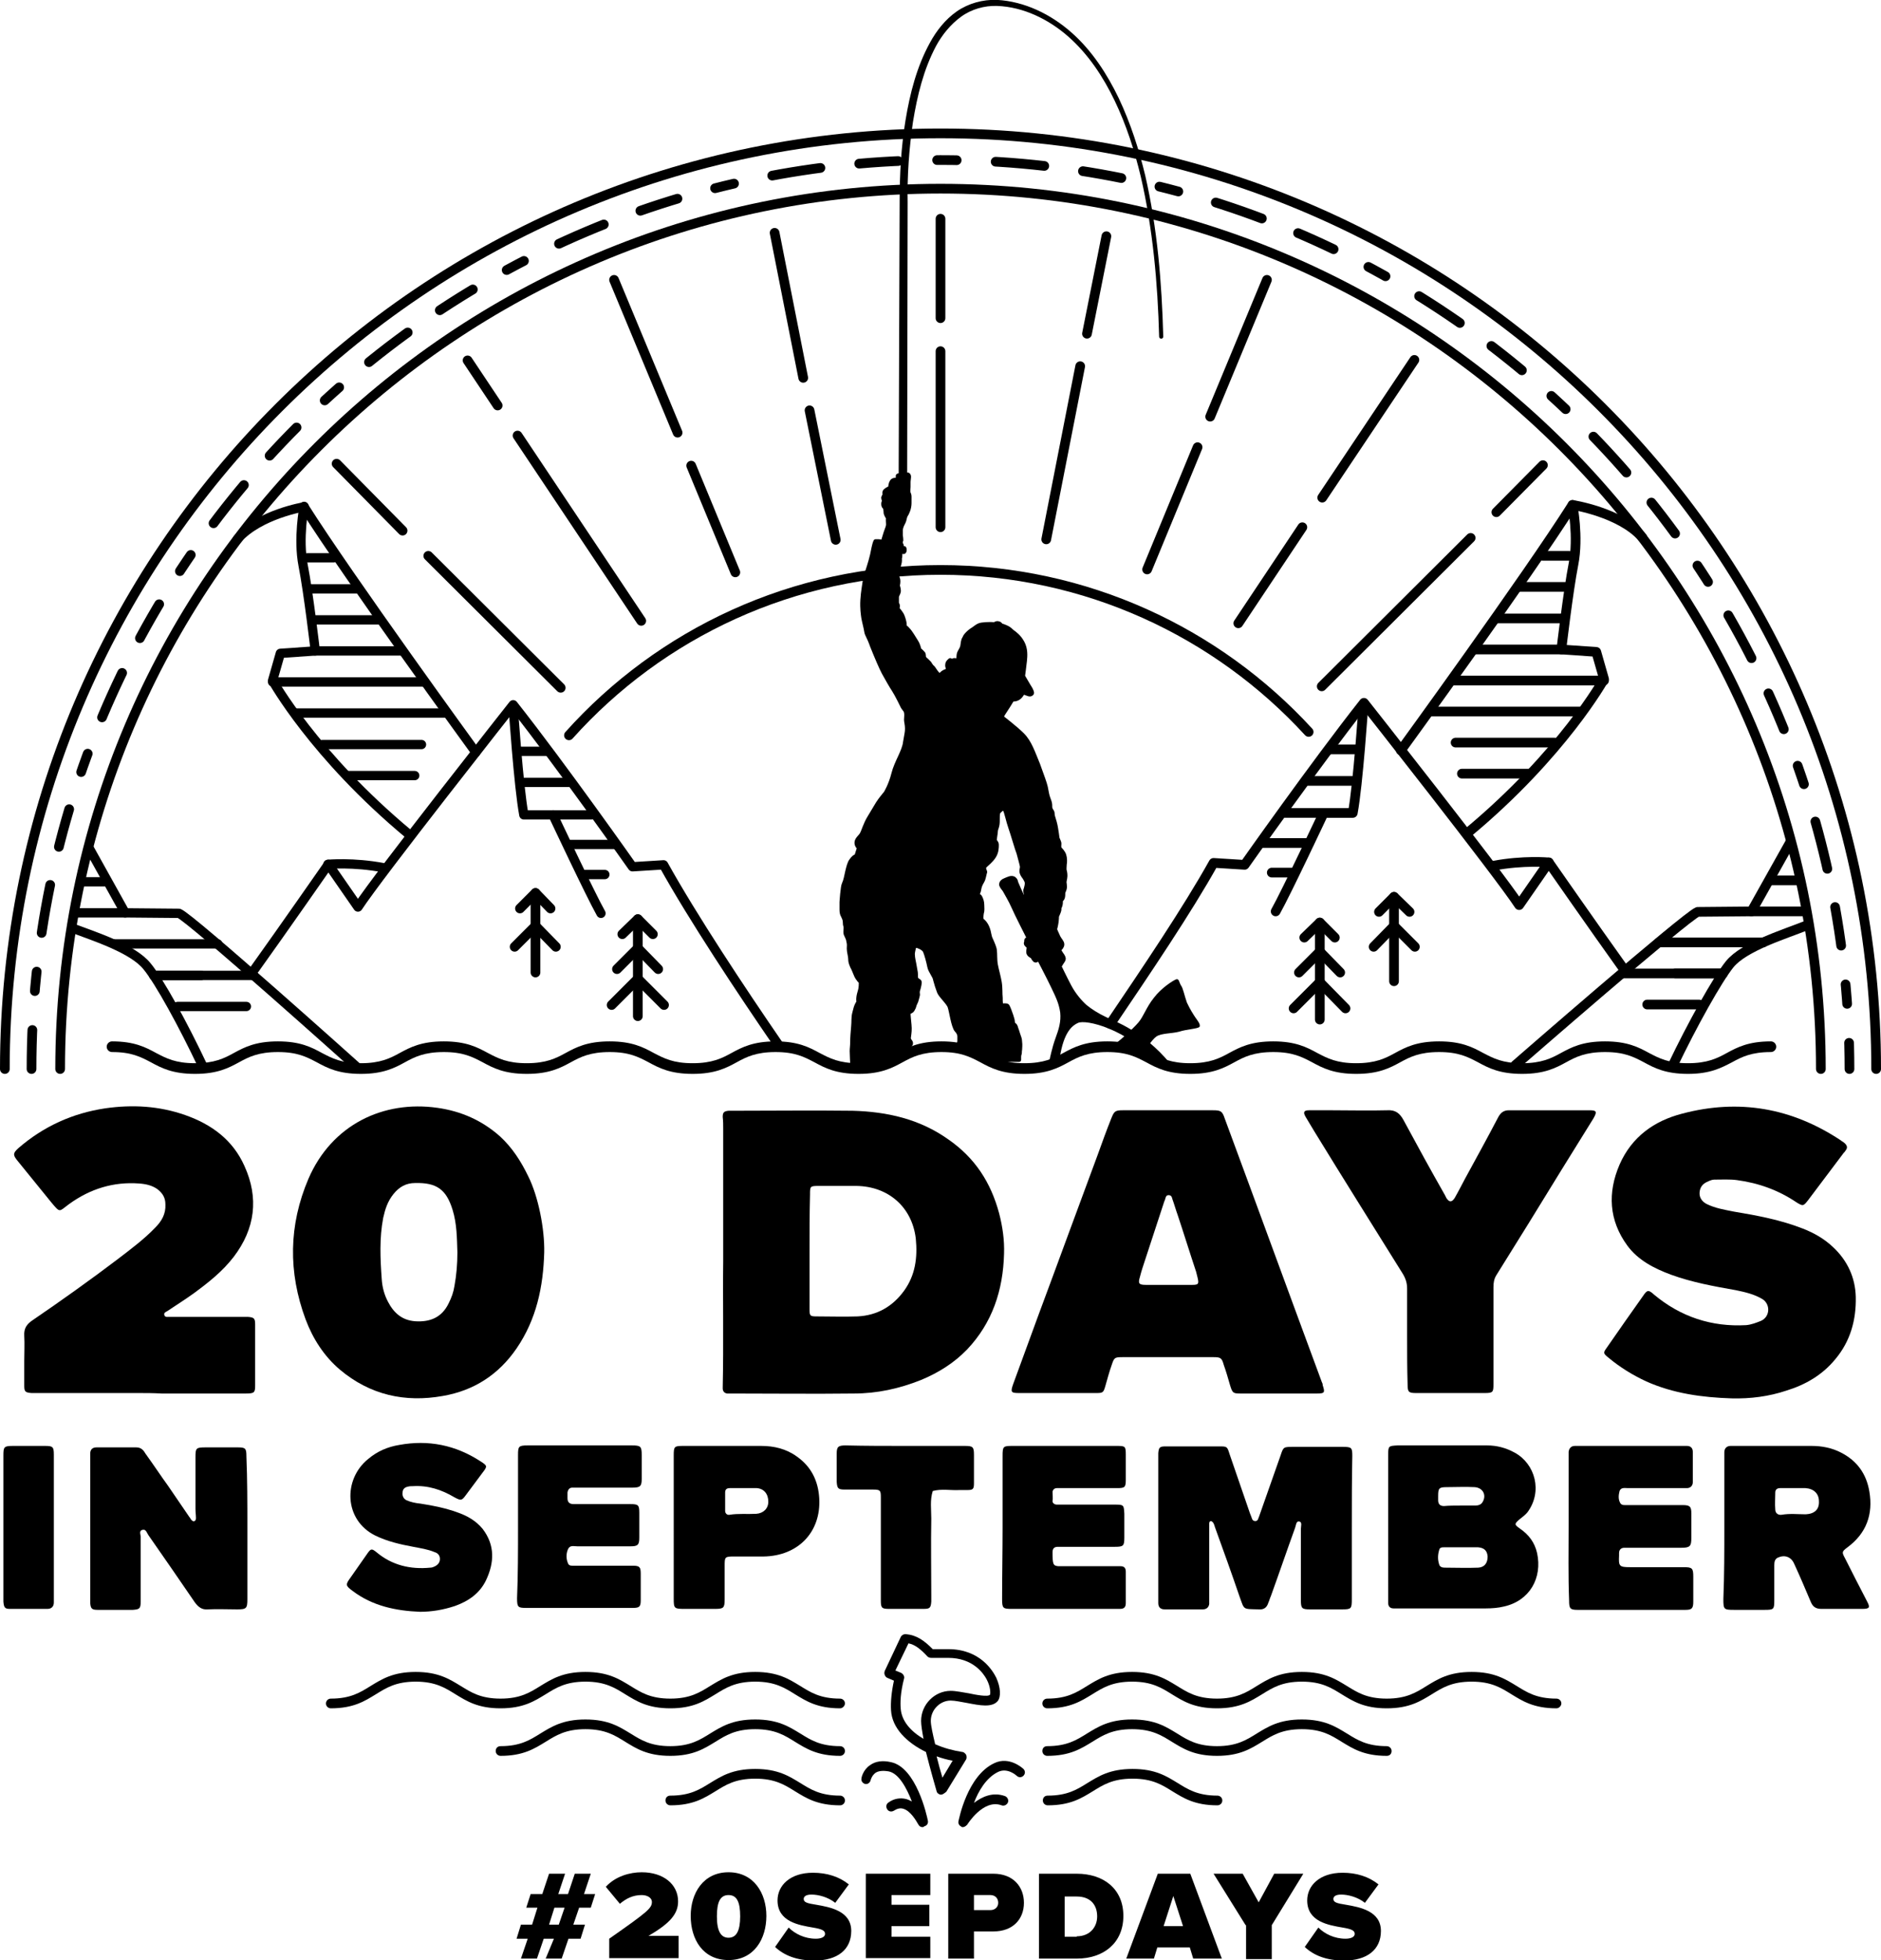 <?xml version="1.0" encoding="utf-8"?>
<!-- Generator: Adobe Illustrator 27.7.0, SVG Export Plug-In . SVG Version: 6.00 Build 0)  -->
<svg version="1.1" id="Layer_1" xmlns="http://www.w3.org/2000/svg" xmlns:xlink="http://www.w3.org/1999/xlink" x="0px" y="0px"
	 viewBox="0 0 387.8 404.1" style="enable-background:new 0 0 387.8 404.1;" xml:space="preserve">
<style type="text/css">
	.st0{fill:none;stroke:#000000;stroke-width:2;stroke-linecap:round;stroke-linejoin:round;}
	.st1{fill:none;stroke:#000000;stroke-width:2;stroke-linecap:round;stroke-linejoin:round;stroke-miterlimit:10;}
	.st2{stroke:#000000;stroke-width:0.848;stroke-linecap:round;stroke-linejoin:round;stroke-miterlimit:10;}
	.st3{fill:none;stroke:#000000;stroke-width:1.919;stroke-linecap:round;stroke-linejoin:round;stroke-miterlimit:10;}
	
		.st4{fill:none;stroke:#000000;stroke-width:2;stroke-linecap:round;stroke-linejoin:round;stroke-dasharray:8.047,8.047,4.024,8.047,10.059,8.047;}
</style>
<g>
	<path class="st0" d="M1,220.4C1,113.9,87.4,27.5,193.9,27.5s192.9,86.4,192.9,192.9"/>
	<path class="st0" d="M12.4,220.4c0-100.2,81.3-181.5,181.5-181.5s181.5,81.3,181.5,181.5"/>
	<g>
		<path class="st1" d="M-114.7-164.9"/>
	</g>
	<g>
		<path d="M194,370c0,0-0.1,0-0.1,0c-0.4-0.1-0.7-0.3-0.8-0.7c-0.2-0.7-1.3-4.5-2.2-8.1c-3.9-1.9-7-4.9-7.2-8.6
			c-0.1-1.7,0.1-3.8,0.6-6.1l-1.4-0.6c-0.2-0.1-0.4-0.3-0.5-0.6c-0.1-0.2-0.1-0.5,0-0.8l3.3-7c0.2-0.4,0.6-0.6,1-0.6
			c2.3,0.2,3.8,1.3,5.6,3.1c0.6,0,1.3,0,2,0c0.4,0,0.8,0,1.2,0c6.6,0,9.2,4.5,9.9,5.9c0.9,2,1,3.9,0.3,4.8c-1.2,1.4-3.7,0.9-6.3,0.4
			c-1.2-0.2-2.5-0.5-3.4-0.5c-2.2,0-4.1,1.9-4.1,4.2c0,0.9,0.4,2.7,0.9,4.8c1.8,0.8,3.7,1.3,5.6,1.6c0.3,0,0.6,0.3,0.8,0.6
			c0.1,0.3,0.1,0.7,0,0.9l-4.1,6.7C194.6,369.8,194.3,370,194,370z M193.1,362.1c0.4,1.6,0.8,3.1,1.2,4.4l2.1-3.5
			C195.3,362.8,194.2,362.5,193.1,362.1z M184.6,344.4l1.2,0.5c0.4,0.2,0.7,0.7,0.6,1.1c-0.8,3.1-0.8,5.1-0.7,6.3
			c0.2,2.5,2,4.6,4.7,6.2c-0.3-1.6-0.5-2.9-0.5-3.7c0-3.4,2.8-6.2,6.1-6.2c1.1,0,2.4,0.3,3.7,0.5c1.4,0.3,4,0.8,4.4,0.3
			c0.1-0.2,0.2-1.5-0.7-3.2c-0.7-1.3-2.9-4.4-7.9-4.4c-0.4,0-0.8,0-1.2,0c-0.8,0-1.6,0-2.3,0c-0.3,0-0.6-0.1-0.8-0.3
			c-1.4-1.5-2.5-2.4-3.9-2.7L184.6,344.4z"/>
		<path d="M198.5,376.7c-0.1,0-0.2,0-0.3-0.1c-0.4-0.2-0.7-0.6-0.6-1.1c0.1-0.4,1.8-9.4,7.4-12c3.1-1.5,5.9,1.1,6,1.2
			c0.4,0.4,0.4,1,0,1.4c-0.4,0.4-1,0.4-1.4,0c-0.1-0.1-1.9-1.7-3.8-0.8c-2.5,1.2-4.1,4-5,6.4c1.7-1.3,3.9-2.3,6.4-1.4
			c0.5,0.2,0.8,0.8,0.6,1.3c-0.2,0.5-0.8,0.8-1.3,0.6c-3.8-1.4-7.1,4-7.1,4C199.1,376.5,198.8,376.7,198.5,376.7z"/>
		<path d="M190.2,376.7c-0.4,0-0.7-0.2-0.9-0.6c-0.4-0.7-1.6-2.8-3.1-3.2c-0.6-0.2-1.3,0-1.9,0.4c-0.5,0.3-1.1,0.2-1.4-0.3
			c-0.3-0.5-0.2-1.1,0.3-1.4c1.1-0.8,2.4-1,3.6-0.7c0.4,0.1,0.8,0.3,1.2,0.5c-1.1-2.8-2.7-5.8-4.8-6.2c-1.2-0.2-2.1-0.1-2.7,0.3
			c-0.8,0.6-1,1.5-1,1.5c-0.1,0.5-0.6,0.9-1.1,0.8c-0.5-0.1-0.9-0.6-0.8-1.1c0-0.2,0.3-1.8,1.8-2.8c1.1-0.8,2.6-1,4.3-0.6
			c5.2,1.1,7.4,11,7.6,12.1c0.1,0.5-0.2,1-0.7,1.1C190.4,376.7,190.3,376.7,190.2,376.7z"/>
		<path d="M320.9,352.2c-4.7,0-7-1.5-9.3-2.9c-2.1-1.3-4.1-2.6-8.2-2.6c-4.1,0-6.1,1.3-8.2,2.6c-2.3,1.4-4.6,2.9-9.3,2.9
			c-4.7,0-7-1.5-9.3-2.9c-2.1-1.3-4.1-2.6-8.2-2.6c-4.1,0-6.1,1.3-8.2,2.6c-2.3,1.4-4.6,2.9-9.3,2.9c-4.7,0-7-1.5-9.3-2.9
			c-2.1-1.3-4.1-2.6-8.2-2.6c-4.1,0-6.1,1.3-8.2,2.6c-2.3,1.4-4.6,2.9-9.3,2.9c-0.5,0-1-0.4-1-1c0-0.5,0.4-1,1-1
			c4.1,0,6.1-1.3,8.2-2.6c2.3-1.4,4.6-2.9,9.3-2.9c4.7,0,7,1.5,9.3,2.9c2.1,1.3,4.1,2.6,8.2,2.6c4.1,0,6.1-1.3,8.2-2.6
			c2.3-1.4,4.6-2.9,9.3-2.9c4.7,0,7,1.5,9.3,2.9c2.1,1.3,4.1,2.6,8.2,2.6c4.1,0,6.1-1.3,8.2-2.6c2.3-1.4,4.6-2.9,9.3-2.9
			c4.7,0,7,1.5,9.3,2.9c2.1,1.3,4.1,2.6,8.2,2.6c0.5,0,1,0.4,1,1C321.9,351.7,321.4,352.2,320.9,352.2z"/>
		<path d="M173.2,352.2c-4.7,0-7-1.5-9.3-2.9c-2.1-1.3-4.1-2.6-8.2-2.6c-4.1,0-6.1,1.3-8.2,2.6c-2.3,1.4-4.6,2.9-9.3,2.9
			c-4.7,0-7-1.5-9.3-2.9c-2.1-1.3-4.1-2.6-8.2-2.6s-6.1,1.3-8.2,2.6c-2.3,1.4-4.6,2.9-9.3,2.9c-4.7,0-7-1.5-9.3-2.9
			c-2.1-1.3-4.1-2.6-8.2-2.6c-4.1,0-6.1,1.3-8.2,2.6c-2.3,1.4-4.6,2.9-9.3,2.9c-0.5,0-1-0.4-1-1c0-0.5,0.4-1,1-1
			c4.1,0,6.1-1.3,8.2-2.6c2.3-1.4,4.6-2.9,9.3-2.9c4.7,0,7,1.5,9.3,2.9c2.1,1.3,4.1,2.6,8.2,2.6c4.1,0,6.1-1.3,8.2-2.6
			c2.3-1.4,4.6-2.9,9.3-2.9s7,1.5,9.3,2.9c2.1,1.3,4.1,2.6,8.2,2.6c4.1,0,6.1-1.3,8.2-2.6c2.3-1.4,4.6-2.9,9.3-2.9
			c4.7,0,7,1.5,9.3,2.9c2.1,1.3,4.1,2.6,8.2,2.6c0.5,0,1,0.4,1,1C174.2,351.7,173.7,352.2,173.2,352.2z"/>
		<path d="M285.9,362c-4.7,0-7-1.5-9.3-2.9c-2.1-1.3-4.1-2.6-8.2-2.6c-4.1,0-6.1,1.3-8.2,2.6c-2.3,1.4-4.6,2.9-9.3,2.9
			c-4.7,0-7-1.5-9.3-2.9c-2.1-1.3-4.1-2.6-8.2-2.6c-4.1,0-6.1,1.3-8.2,2.6c-2.3,1.4-4.6,2.9-9.3,2.9c-0.5,0-1-0.4-1-1s0.4-1,1-1
			c4.1,0,6.1-1.3,8.2-2.6c2.3-1.4,4.6-2.9,9.3-2.9c4.7,0,7,1.5,9.3,2.9c2.1,1.3,4.1,2.6,8.2,2.6c4.1,0,6.1-1.3,8.2-2.6
			c2.3-1.4,4.6-2.9,9.3-2.9c4.7,0,7,1.5,9.3,2.9c2.1,1.3,4.1,2.6,8.2,2.6c0.5,0,1,0.4,1,1S286.5,362,285.9,362z"/>
		<path d="M173.2,362c-4.7,0-7-1.5-9.3-2.9c-2.1-1.3-4.1-2.6-8.2-2.6c-4.1,0-6.1,1.3-8.2,2.6c-2.3,1.4-4.6,2.9-9.3,2.9
			c-4.7,0-7-1.5-9.3-2.9c-2.1-1.3-4.1-2.6-8.2-2.6s-6.1,1.3-8.2,2.6c-2.3,1.4-4.6,2.9-9.3,2.9c-0.5,0-1-0.4-1-1s0.4-1,1-1
			c4.1,0,6.1-1.3,8.2-2.6c2.3-1.4,4.6-2.9,9.3-2.9s7,1.5,9.3,2.9c2.1,1.3,4.1,2.6,8.2,2.6c4.1,0,6.1-1.3,8.2-2.6
			c2.3-1.4,4.6-2.9,9.3-2.9c4.7,0,7,1.5,9.3,2.9c2.1,1.3,4.1,2.6,8.2,2.6c0.5,0,1,0.4,1,1S173.7,362,173.2,362z"/>
		<path d="M251,372.2c-4.7,0-7-1.5-9.3-2.9c-2.1-1.3-4.1-2.6-8.2-2.6c-4.1,0-6.1,1.3-8.2,2.6c-2.3,1.4-4.6,2.9-9.3,2.9
			c-0.5,0-1-0.4-1-1s0.4-1,1-1c4.1,0,6.1-1.3,8.2-2.6c2.3-1.4,4.6-2.9,9.3-2.9c4.7,0,7,1.5,9.3,2.9c2.1,1.3,4.1,2.6,8.2,2.6
			c0.5,0,1,0.4,1,1S251.5,372.2,251,372.2z"/>
		<path d="M173.2,372.2c-4.7,0-7-1.5-9.3-2.9c-2.1-1.3-4.1-2.6-8.2-2.6c-4.1,0-6.1,1.3-8.2,2.6c-2.3,1.4-4.6,2.9-9.3,2.9
			c-0.5,0-1-0.4-1-1s0.4-1,1-1c4.1,0,6.1-1.3,8.2-2.6c2.3-1.4,4.6-2.9,9.3-2.9c4.7,0,7,1.5,9.3,2.9c2.1,1.3,4.1,2.6,8.2,2.6
			c0.5,0,1,0.4,1,1S173.7,372.2,173.2,372.2z"/>
	</g>
	<path d="M348,221.4c-4.6,0-6.9-1.2-9.1-2.4c-2.1-1.1-4-2.1-8-2.1c-4,0-6,1-8,2.1c-2.2,1.2-4.5,2.4-9.1,2.4c-4.6,0-6.9-1.2-9.1-2.4
		c-2.1-1.1-4-2.1-8-2.1c-4,0-6,1-8,2.1c-2.2,1.2-4.5,2.4-9.1,2.4c-4.6,0-6.9-1.2-9.1-2.4c-2.1-1.1-4-2.1-8-2.1c-4,0-6,1-8,2.1
		c-2.2,1.2-4.5,2.4-9.1,2.4c-4.6,0-6.9-1.2-9.1-2.4c-2.1-1.1-4-2.1-8-2.1c-4,0-6,1-8,2.1c-2.2,1.2-4.5,2.4-9.1,2.4
		c-4.6,0-6.9-1.2-9.1-2.4c-2.1-1.1-4-2.1-8-2.1c-4,0-6,1-8,2.1c-2.2,1.2-4.5,2.4-9.1,2.4c-4.6,0-6.9-1.2-9.1-2.4
		c-2.1-1.1-4-2.1-8-2.1c-4,0-6,1-8,2.1c-2.2,1.2-4.5,2.4-9.1,2.4c-4.6,0-6.9-1.2-9.1-2.4c-2.1-1.1-4-2.1-8-2.1c-4,0-6,1-8,2.1
		c-2.2,1.2-4.5,2.4-9.1,2.4c-4.6,0-6.9-1.2-9.1-2.4c-2.1-1.1-4-2.1-8-2.1c-4,0-6,1-8,2.1c-2.2,1.2-4.5,2.4-9.1,2.4
		c-4.6,0-6.9-1.2-9.1-2.4c-2.1-1.1-4-2.1-8-2.1s-6,1-8,2.1c-2.2,1.2-4.5,2.4-9.1,2.4s-6.9-1.2-9.1-2.4c-2.1-1.1-4-2.1-8-2.1
		c-0.6,0-1.1-0.5-1.1-1.1s0.5-1.1,1.1-1.1c4.6,0,6.9,1.2,9.1,2.4c2.1,1.1,4,2.1,8,2.1c4,0,6-1,8-2.1c2.2-1.2,4.5-2.4,9.1-2.4
		s6.9,1.2,9.1,2.4c2.1,1.1,4,2.1,8,2.1s6-1,8-2.1c2.2-1.2,4.5-2.4,9.1-2.4s6.9,1.2,9.1,2.4c2.1,1.1,4,2.1,8,2.1c4,0,6-1,8-2.1
		c2.2-1.2,4.5-2.4,9.1-2.4c4.6,0,6.9,1.2,9.1,2.4c2.1,1.1,4,2.1,8,2.1c4,0,6-1,8-2.1c2.2-1.2,4.5-2.4,9.1-2.4c4.6,0,6.9,1.2,9.1,2.4
		c2.1,1.1,4,2.1,8,2.1c4,0,6-1,8-2.1c2.2-1.2,4.5-2.4,9.1-2.4c4.6,0,6.9,1.2,9.1,2.4c2.1,1.1,4,2.1,8,2.1c4,0,6-1,8-2.1
		c2.2-1.2,4.5-2.4,9.1-2.4c4.6,0,6.9,1.2,9.1,2.4c2.1,1.1,4,2.1,8,2.1c4,0,6-1,8-2.1c2.2-1.2,4.5-2.4,9.1-2.4c4.6,0,6.9,1.2,9.1,2.4
		c2.1,1.1,4,2.1,8,2.1c4,0,6-1,8-2.1c2.2-1.2,4.5-2.4,9.1-2.4c4.6,0,6.9,1.2,9.1,2.4c2.1,1.1,4,2.1,8,2.1c4,0,6-1,8-2.1
		c2.2-1.2,4.5-2.4,9.1-2.4c4.6,0,6.9,1.2,9.1,2.4c2.1,1.1,4,2.1,8,2.1c4,0,6-1,8-2.1c2.2-1.2,4.5-2.4,9.1-2.4c0.6,0,1.1,0.5,1.1,1.1
		s-0.5,1.1-1.1,1.1c-4,0-6,1-8,2.1C354.8,220.2,352.5,221.4,348,221.4z"/>
	<path class="st0" d="M117.3,151.6c18.8-21,46.2-34.1,76.6-34.1c30,0,57.1,12.9,75.9,33.4"/>
	<line class="st0" x1="193.9" y1="65.6" x2="193.9" y2="45.1"/>
	<line class="st0" x1="193.9" y1="108.7" x2="193.9" y2="72.4"/>
	<line class="st0" x1="308.5" y1="105.6" x2="318.1" y2="95.9"/>
	<line class="st0" x1="272.5" y1="141.5" x2="303.2" y2="110.9"/>
	<line class="st0" x1="83" y1="109.4" x2="69.4" y2="95.6"/>
	<line class="st0" x1="115.6" y1="141.8" x2="88.3" y2="114.6"/>
	<line class="st0" x1="139.7" y1="89.2" x2="126.6" y2="57.7"/>
	<line class="st0" x1="151.6" y1="118" x2="142.5" y2="96"/>
	<line class="st0" x1="249.5" y1="85.9" x2="261.2" y2="57.7"/>
	<line class="st0" x1="236.5" y1="117.4" x2="246.9" y2="92.2"/>
	<line class="st0" x1="224.1" y1="68.8" x2="228.1" y2="48.7"/>
	<line class="st0" x1="215.7" y1="111.2" x2="222.7" y2="75.5"/>
	<line class="st0" x1="102.6" y1="83.6" x2="96.4" y2="74.3"/>
	<line class="st0" x1="132.2" y1="128" x2="106.7" y2="89.8"/>
	<line class="st0" x1="272.6" y1="102.6" x2="291.6" y2="74.2"/>
	<line class="st0" x1="255.3" y1="128.5" x2="268.5" y2="108.7"/>
	<line class="st0" x1="165.6" y1="77.9" x2="159.7" y2="48"/>
	<line class="st0" x1="172.3" y1="111.3" x2="166.9" y2="84.6"/>
	<path class="st2" d="M186.6,97.8c0-0.1,0.1-56.1,0.1-56.1c-0.1-5.5,0.3-11.1,1.1-16.6c0.9-5.5,2.2-10.9,4.8-15.8
		c1.3-2.4,3.1-4.6,5.3-6.2c2.2-1.6,5-2.4,7.7-2.3c5.5,0.2,10.8,2.8,14.9,6.4c4.2,3.7,7.3,8.4,9.7,13.4c2.4,5,4.1,10.3,5.4,15.7
		c2.5,10.8,3.5,22,3.8,33.1c-0.3-11.1-1.2-22.2-3.7-33.1c-1.3-5.4-3-10.7-5.4-15.8c-2.4-5-5.5-9.8-9.7-13.5
		c-4.2-3.7-9.5-6.3-15.1-6.6c-2.8-0.1-5.7,0.7-8,2.3c-2.3,1.6-4.1,3.9-5.4,6.3c-2.7,4.9-4.1,10.4-5,15.9c-0.9,5.5-1.2,11.1-1.2,16.7
		c0,0-0.2,55.8-0.2,56.1c0,0.3-0.3,0.3-0.4,0.3c-0.1,0-0.2,0.1-0.2,0.1l0,0.9c-0.3-0.1-0.6-0.1-0.9,0c-0.3,0.1-0.4,0.4-0.5,0.6
		c-0.1,0.3-0.2,1-0.2,1s-0.7,0.3-1,0.6c-0.3,0.3-0.1,0.8-0.1,0.8s-0.2,0.3-0.3,0.6c0,0.3,0.2,0.7,0.2,0.7s-0.2,0.2-0.2,0.6
		c0,0.5,0.2,0.6,0.3,0.7c0.1,0.1,0.2,0.8,0.2,1.2c0.1,0.4,0.5,1,0.5,1c-0.1,0.4,0,0.8,0,1.3s-0.2,0.8-0.5,1.7c-0.3,0.9-0.6,2-0.6,2
		s-0.5-0.2-0.8-0.2c-0.3,0-0.7,0-0.7,0c-0.3,0.6-0.5,1.9-0.7,2.8c-0.2,0.9-0.4,1.5-0.7,2.5c-0.3,1-0.7,2-0.8,2.8
		c-0.1,0.8-0.4,2.3-0.5,4s0.1,3,0.2,3.7c0.1,0.6,0.5,2.1,0.6,2.8s0.5,1,1.2,3c0.8,2,1.9,4.6,2.4,5.5c0.5,0.9,1.5,2.7,2.1,3.6
		c0.6,0.9,1.8,3.4,1.8,3.4s0.1,0.2,0.5,0.7c0.4,0.5,0.2,1.6,0.2,2c0,0.4,0.2,1,0.2,1.8c0,0.8-0.1,1-0.4,2.8
		c-0.2,1.9-1.8,4.1-2.4,6.5c-0.6,2.4-1.6,4-1.6,4s-1.1,1.3-1.6,2.1c-0.5,0.8-1,1.7-1.8,3c-0.8,1.3-1.2,2.8-1.5,3.3
		c-0.2,0.5-1,1-1.1,1.7c-0.1,0.7,0.5,1.2,0.5,1.2l-0.6,1.9l-0.2-0.1c0,0-0.4,0.2-0.8,0.8c-0.4,0.5-0.6,1.4-0.8,2.2
		c-0.2,0.9-0.4,2-0.7,2.6c-0.3,0.5-0.5,3.8-0.5,3.8s0,0.3,0,1.5c0,1.1,0.3,1.2,0.5,1.8c0.3,0.6,0.1,1.2,0.3,1.6c0.1,0.5,0,0.7,0,1.3
		c0,0.6,0.5,1,0.6,1.8c0.2,0.8,0.1,0.9,0.1,1.6c0,0.7,0.3,1.5,0.3,2.2c0,0.7,0.3,1.2,0.4,1.5c0.2,0.3,0.5,1.1,0.8,1.8
		c0.3,0.7,1,1.4,1,1.4c-0.1,0.4,0.1,0.8-0.3,2.1c-0.4,1.3-0.2,2-0.2,2c-0.6,0.8-0.7,1.7-0.9,2.4c-0.2,0.8-0.1,1.6-0.2,2.6
		c-0.1,1.1-0.2,2.4-0.2,3.2c0,0.9-0.1,1.3-0.1,1.9c0,0.6,0.1,2.5,0.1,2.5s2.4-0.2,5-0.4c2.8-0.3,6.2-1.9,6.2-2.3
		c0-0.3,0.8-1,0.9-1.3c0.1-0.6-0.6-0.6-0.4-1.5c0.1-0.8,0.2-1.4,0.1-2.4c-0.1-1-0.2-2-0.2-2.2c0-0.3,0.1-0.4,0.5-0.6
		c0.4-0.2,0.4-0.5,0.6-0.8c0.1-0.4,0.2-0.7,0.5-1.3c0.2-0.6,0.2-0.8,0.3-1.1s0-0.4,0-0.7c0-0.3,0.1-0.6,0.2-0.9s0.2-0.9,0.2-1.2
		c0-0.3-0.4-0.3-0.6-0.6c-0.3-0.3-0.1-0.8-0.2-1.4c-0.1-0.6-0.2-1.1-0.3-1.7c-0.1-0.5-0.3-1.4-0.3-1.9c-0.1-0.5,0.3-1.7,0.3-1.8
		s0.3-0.1,0.5-0.1c0.1,0,1.4,0.4,1.7,1.1c0.3,0.7,0.7,2.2,0.9,3.2c0.2,1,1.1,1.9,1.2,2.7c0.2,0.8,0.5,1.7,0.8,2.5
		c0.3,0.8,2,2.3,2.2,3.1c0.3,0.8,0.7,4,1.4,4.8c0.7,0.7,0.6,1.4,0.6,1.4s0,0.4,0,0.8c0,0.4-0.2,0.6-0.3,1.4c0,0.7,6.2,2.5,6.2,2.5
		h6.4c0,0,0-0.4,0-0.5c0-0.2,0-0.4,0.1-0.7c0.1-0.3,0-0.4,0.1-0.9c0-0.4,0.1-0.9,0-1.6c0-0.6-0.2-1-0.4-1.6
		c-0.2-0.6-0.2-0.7-0.4-1.2c-0.1-0.5-0.3-0.7-0.5-0.8c-0.1-0.1-0.2-0.4-0.2-0.6c0-0.2-0.1-0.6-0.3-1.2c-0.2-0.6-0.6-1.7-0.8-2
		c-0.2-0.2-0.8-0.1-1.1-0.1c-0.3,0-0.3-0.8-0.3-1.6c-0.1-0.8,0-2-0.2-3.2c-0.2-1.2-0.6-2.5-0.8-3.6c-0.2-1.1-0.1-2.4-0.2-2.9
		c0-0.5-0.4-1.4-0.8-2.3c-0.4-0.8-0.3-1.4-0.7-2.4c-0.4-1-1-1.5-1.2-1.6c-0.1-0.1-0.1-0.8,0-1.4c0.2-0.6,0.1-1.1,0.1-1.7
		c0-0.7-0.2-1.2-0.4-1.6c-0.2-0.4-0.6-0.4-0.6-0.5c0-0.2,0.2-0.4,0.3-0.8c0.1-0.4,0.1-0.7,0.3-1.2c0.2-0.5,0.4-0.7,0.6-1.2
		c0.2-0.6,0.3-1.3,0.4-1.5c0-0.2-0.2-0.4-0.2-0.7c-0.1-0.2,0-0.4,0.3-0.7c0.3-0.3,1.1-0.9,1.7-1.8s0.6-1.9,0.6-2.4
		c0-0.5-0.3-0.7-0.4-0.8c-0.1-0.2,0.2-1.6,0.2-2c0-0.4,0.2-0.7,0.3-1.2c0.1-0.4,0.1-0.9,0.1-1.9s0.3-1,0.7-1.4s0.6-0.2,0.8,0.1
		c0.2,0.2,0.7,2.5,1.1,3.6c0.4,1.1,1.4,4.6,1.7,5.3c0.2,0.8,0.7,2.5,0.7,2.8c0,0.3-0.1,0.5-0.1,0.9c0,0.5,0.3,0.9,0.6,1.3
		c0.3,0.5,0.5,0.8,0.5,1.2c0,0.4-0.1,0.7-0.2,1.1c-0.2,0.4-0.1,0.7,0,1c0.1,0.3,0,0.7,0.1,1c0,0.3,0.3,0.7,0.4,1
		c0.1,0.3,0.2,0.5,0.2,0.7c0,0.2,0,0.5,0,0.5s-0.7-1.1-1.2-2.2c-0.6-1.1-1.2-2.5-1.4-3c-0.2-0.4-0.1-0.5-0.3-0.8
		c-0.2-0.3-0.6-0.5-1.2-0.3c-0.6,0.2-1.2,0.5-1.2,0.5c-0.3,0.2-0.5,0.4-0.5,0.8c0.1,0.4,0.5,0.8,0.7,1.1c0.2,0.4,1.3,2.2,1.8,3.4
		c0.5,1.2,3.3,6.7,3.3,6.7s-0.3-0.1-0.5,0.1c-0.2,0.1-0.1,0.5-0.1,0.5s-0.1,0.1-0.1,0.3c0,0.3,0.6,0.6,0.6,0.8c0,0.2-0.1,0.5-0.1,1
		c0,0.5,0.6,0.8,0.8,0.9c0.2,0.2,0.2,0.4,0.4,0.6c0.2,0.3,0.4,0.3,0.6,0.1c0.3-0.1,0.3-0.4,0.3-0.4s2,3.8,3,5.9
		c1,2.1,1.6,3.3,1.9,5.3c0.2,2-0.3,3.6-1,5.5c-0.7,1.9-1.2,4.4-1.2,4.4s1.2-0.4,1.3-0.8c0.8-4.9,2.4-6.6,4-7.3
		c1.9-0.9,10.7,1.4,16.6,8.3c0.3,0.3,2.1,0.6,2.1,0.6c-5.3-6.4-11.2-8.5-12.9-9.3c-1.7-0.8-3.1-1.7-4.2-2.6c-1-0.9-2.3-2.4-3.2-4.1
		s-2.1-4.2-2.1-4.2s0.2-0.2,0.4-0.6c0.2-0.3,0.5-0.7,0.5-0.9c0-0.2-0.1-0.5-0.4-0.9c-0.3-0.4-0.6-1-0.6-1c0.4-0.3,0.7-0.7,0.7-1.1
		c0-0.5-0.5-0.9-0.8-1.5c-0.3-0.6-0.7-1.6-0.7-1.6s0.2-0.7,0.3-1.4c0.1-0.7,0.1-1.3,0.1-1.3s0.5-1.1,0.5-1.3c0-0.2,0-0.4,0-0.4
		s0.3-0.6,0.3-1c0-0.4,0-0.6,0-0.6s0.3-0.2,0.4-0.5c0.1-0.3,0.1-0.7,0.1-1.1c0.1-0.3,0.2-0.4,0.3-0.8c0.1-0.3,0-0.7,0-1
		c-0.1-0.3,0-0.7,0.1-1.2c0.1-0.5,0-1.2-0.1-1.5c-0.1-0.3,0-0.9,0-1.3c0.1-0.4,0.1-1.3-0.1-1.9c-0.2-0.6-0.7-1.1-0.9-1.3
		c-0.2-0.2-0.1-0.8-0.1-1.1c0-0.3-0.4-1-0.4-1.2c0-0.2-0.2-1.3-0.3-2c-0.1-0.7-0.4-1.7-0.5-2c-0.1-0.3-0.2-0.6-0.2-1
		s-0.3-0.6-0.4-0.9c-0.1-0.2-0.1-0.6-0.1-0.9c0-0.3-0.2-0.9-0.4-1.4c-0.2-0.5-0.3-1.2-0.5-2.2c-0.2-0.9-0.7-2.2-1.6-4.7
		c-1-2.4-1.7-4.6-3.2-6.1s-4.4-3.7-4.4-3.7s0.3-0.3,0.4-0.6c0.2-0.3,0.6-0.9,1.1-1.7c0.5-0.8,0.8-1.3,0.8-1.3s0.8,0.1,1.4-0.4
		c0.6-0.5,0.8-1.1,0.8-1.1s0.8,0.3,1.1,0.4c0.3,0.1,0.5,0.1,0.7-0.1c0.2-0.2-0.1-0.6-0.2-0.9c-0.2-0.3-0.9-1.5-0.9-1.5l-0.7-1.2
		c0,0,0.3-2.2,0.4-3.2c0.1-1,0.2-2.4-0.5-3.7c-0.7-1.3-1.6-1.9-2-2.2c-0.4-0.3-0.5-0.5-1-0.8c-0.5-0.3-1.5-0.6-1.5-0.6
		s0-0.3-0.5-0.4c-0.5-0.1-0.7,0.2-0.7,0.2c-1.2-0.1-2.7,0-3.2,0.2c-0.5,0.2-0.8,0.5-1.1,0.7c-0.3,0.2-0.8,0.5-1.2,0.9
		c-0.4,0.4-0.6,0.6-0.8,1.1c-0.3,0.4-0.3,1.1-0.4,1.6c-0.1,0.5-0.3,0.7-0.6,1.3c-0.3,0.5-0.2,2.1-0.2,2.1s-0.5-0.8-1.2-0.4
		c-0.7,0.4-0.3,2-0.3,2s-0.4-0.6-0.5-1c-0.1-0.6,0.3-1.1,0.3-1.1s-0.6,0.4-0.6,0.9c-0.1,0.5,0.3,1.2,0.3,1.2s-0.3,0-0.9,0.3
		c-0.6,0.3-1,0.9-1,0.9s-0.4-0.5-0.6-0.7s-0.6-0.9-0.8-1.1c-0.3-0.2-0.5-0.6-0.7-0.9c-0.2-0.2-0.5-0.5-0.6-0.6
		c-0.1-0.1-0.3-0.2-0.4-0.4c-0.2-0.1-0.1-0.6-0.2-0.9c-0.2-0.3-0.9-0.9-0.9-0.9s-0.1-0.8-0.6-1.6c-0.5-0.8-1.2-2-1.7-2.5
		c-0.4-0.5-0.7-0.6-0.7-0.6s0-0.4,0-0.5c0-0.2-0.1-0.8-0.4-1.6c-0.3-0.8-1.1-1.6-1.1-1.6s0.1-0.3,0.1-0.6c0-0.3-0.2-0.4-0.2-0.6
		s0-0.8,0-1.2c0-0.4,0.4-0.8,0.4-1.3c0-0.5-0.2-0.9-0.2-1.1s0.1-0.3,0.1-0.9c0-0.5-0.2-0.7-0.2-0.9c0-0.2,0.1-0.6,0.1-1
		c0-0.3-0.1-0.5-0.1-0.5v-0.2c0,0,0.3-0.3,0.4-0.9c0.2-0.6,0.1-1.2,0.1-1.2s0.1-0.1,0.1-0.6c0-0.3,0-0.8,0-0.8l0.7,0.1
		c0,0,0.2,0,0.2-0.4c0-0.4-0.1-0.4-0.1-0.4l-0.6,0c0,0,0-0.3,0.1-0.5c0-0.2-0.2-0.4-0.2-0.4c0-0.2,0-0.7,0-0.7c0.1,0,0.1,0,0.1,0
		s0-0.5-0.1-1c0-0.4,0-1.2,0-1.2c0.1-0.7,0.4-1.2,0.6-1.6c0.2-0.4,0.2-0.9,0.4-1.3c0.2-0.3,0.3-0.5,0.5-1c0.2-0.5,0.3-1.1,0.3-1.6
		c0-0.5,0-0.9,0-1.3c0-0.4-0.1-0.5-0.2-0.8c-0.1-0.3,0-0.9,0-1.2c0-0.3,0-0.7,0-1c0-0.4,0.1-0.8,0.1-1.1c0-0.3-0.1-0.5-0.5-0.5
		s-0.6,0.2-0.6,0.2s0-0.1,0-0.2c0-0.1-0.3-0.2-0.4-0.3C186.6,98,186.5,97.9,186.6,97.8z"/>
	<g>
		<line class="st1" x1="131.5" y1="189.5" x2="131.5" y2="209.5"/>
		<polyline class="st1" points="128.3,192.6 131.5,189.5 134.6,192.6 		"/>
		<polyline class="st1" points="127.2,199.8 131.5,195.5 135.7,199.8 		"/>
		<polyline class="st1" points="126.1,207.2 131.5,201.8 136.9,207.2 		"/>
	</g>
	<line class="st1" x1="272.1" y1="190.2" x2="272.1" y2="210.2"/>
	<polyline class="st1" points="268.9,193.3 272.1,190.2 275.2,193.3 	"/>
	<polyline class="st1" points="267.8,200.5 272.1,196.2 276.3,200.5 	"/>
	<polyline class="st1" points="266.7,207.9 272.1,202.5 277.4,207.9 	"/>
	<line class="st1" x1="287.4" y1="184.9" x2="287.4" y2="202.3"/>
	<polyline class="st1" points="284.3,188 287.4,184.9 290.6,188 	"/>
	<polyline class="st1" points="283.2,195.2 287.4,190.9 291.7,195.2 	"/>
	<g>
		<line class="st1" x1="110.4" y1="184.1" x2="110.4" y2="200.5"/>
		<polyline class="st1" points="107.2,187.3 110.4,184.1 113.5,187.3 		"/>
		<polyline class="st1" points="106.1,195.2 110.4,190.9 114.6,195.2 		"/>
	</g>
	<path d="M236.2,216.5c0,0,1.2-2.1,2.2-2.8c1-0.7,3.2-0.6,4.7-1c1.5-0.5,3.9-0.6,4.2-1c0.3-0.5-0.5-1.4-0.9-2
		c-0.4-0.6-1.1-1.7-1.7-3c-0.5-1.4-0.8-3-1.2-3.5c-0.4-0.6-0.4-1.5-1-1.3c-0.6,0.2-3.1,1.8-4.6,3.8c-1.6,2-2.1,3.8-3.2,5.1
		c-1.1,1.3-4.5,4.4-5.3,4.7C228.8,215.8,236.3,216.4,236.2,216.5z"/>
	<g>
		<g>
			<path d="M149.1,260c0-10.3,0-18.8,0-27.3c0-0.8,0-1.6-0.1-2.4c0-0.9,0.2-1.2,1.2-1.3c0.3,0,0.7,0,1,0c8.2,0,16.4-0.1,24.6,0
				c7.1,0.2,13.8,1.7,19.7,5.9c5.5,3.8,8.8,8.9,10.5,15.3c0.7,2.7,1.1,5.5,1,8.3c-0.2,7.5-2.4,14.2-7.6,19.7
				c-2.7,2.8-5.9,4.8-9.5,6.3c-4.5,1.8-9.1,2.8-13.9,2.8c-8.3,0.1-16.6,0-24.9,0c-0.4,0-0.8,0-1.2,0c-0.6-0.1-0.9-0.5-0.9-1.1
				C149.2,276.8,149,267.5,149.1,260z M166.9,257.9c0,4,0,8,0,12c0,1.4,0.1,1.5,1.5,1.5c2.8,0,5.6,0.1,8.4,0c4-0.2,7.2-2,9.6-5.3
				c2.3-3.2,2.8-6.8,2.4-10.8c-0.8-6.5-5.7-10.7-12.2-10.8c-2.6,0-5.2,0-7.9,0c-1.7,0-1.7,0.1-1.7,1.8
				C166.9,250.3,166.9,254.1,166.9,257.9z"/>
			<path d="M240.9,228.9c3.1,0,6.2,0,9.2,0c1.6,0,1.9,0.2,2.4,1.7c6.7,18.1,13.3,36.2,20,54.3c0.1,0.2,0.2,0.4,0.2,0.7
				c0.5,1.5,0.4,1.7-1.2,1.7c-5.2,0-10.5,0-15.7,0c-1.6,0-1.7-0.1-2.2-1.7c-0.4-1.4-0.8-2.8-1.3-4.2c-0.4-1.4-0.6-1.6-2.1-1.6
				c-6.3,0-12.6,0-18.8,0c-1.6,0-1.7,0.1-2.2,1.6c-0.5,1.4-0.9,2.9-1.3,4.3c-0.4,1.4-0.5,1.5-1.9,1.5c-5.3,0-10.6,0-15.9,0
				c-1.7,0-1.8-0.2-1.2-1.9c1.7-4.7,3.5-9.5,5.2-14.2c4.1-11,8.1-22,12.2-33c0.9-2.5,1.8-5,2.8-7.5c0.6-1.5,0.8-1.7,2.4-1.7
				C234.8,228.9,237.9,228.9,240.9,228.9z M240.9,264.9c1.6,0,3.3,0,4.9,0c1.3,0,1.4-0.2,1.1-1.5c-0.1-0.4-0.2-0.8-0.3-1.2
				c-1.3-3.9-2.5-7.8-3.8-11.7c-0.4-1.1-0.7-2.2-1.1-3.3c-0.1-0.4-0.2-0.8-0.8-0.8c-0.5,0-0.6,0.5-0.7,0.9c-0.1,0.2-0.1,0.3-0.2,0.5
				c-1.3,4-2.6,7.9-3.9,11.9c-0.4,1.2-0.8,2.4-1.1,3.6c-0.4,1.3-0.2,1.6,1.2,1.6C237.8,264.9,239.3,264.9,240.9,264.9z"/>
			<path d="M357,288.3c-6.1-0.2-12-1-17.6-3.5c-2.8-1.3-5.4-2.9-7.8-4.9c-1.1-0.9-1.1-1-0.3-2.1c2.5-3.6,5-7.2,7.5-10.7
				c0.8-1.2,1.1-1.2,2.2-0.2c5.5,4.6,11.9,6.7,19,6.3c1.1-0.1,2.1-0.5,3.1-0.9c1.9-0.9,1.9-3.5,0.2-4.5c-1.7-1-3.5-1.4-5.4-1.8
				c-4.5-0.8-9-1.6-13.4-3.2c-3.5-1.3-6.8-3-9-6c-3.8-5.2-4.1-10.9-1.6-16.7c2.5-5.7,7.1-9,12.9-10.5c11.7-3.1,22.6-1.2,32.7,5.5
				c0.2,0.2,0.5,0.3,0.7,0.5c0.6,0.5,0.8,1,0.3,1.6c-0.1,0.2-0.3,0.4-0.4,0.5c-2.4,3.2-4.9,6.5-7.3,9.7c-1,1.3-1.1,1.3-2.4,0.5
				c-3.7-2.5-7.8-4-12.3-4.6c-1.5-0.2-3.1-0.1-4.7-0.1c-0.4,0-0.9,0.2-1.3,0.4c-1,0.4-1.6,1.1-1.7,2.2c-0.1,1.1,0.5,1.9,1.4,2.4
				c1.8,0.9,3.7,1.2,5.7,1.6c4.8,0.8,9.6,1.7,14.2,3.5c2.3,0.9,4.4,2.1,6.2,3.8c3,2.8,4.6,6.3,4.7,10.3c0.1,4.7-1.1,9.1-4.2,12.8
				c-2.7,3.3-6.2,5.3-10.1,6.5C364.7,287.9,360.9,288.4,357,288.3z"/>
			<path d="M112.2,258.2c-0.2,7.1-1.6,13.8-5.7,19.8c-3.7,5.4-8.8,8.7-15.2,9.8c-7.8,1.4-15-0.2-21.2-5.4c-3.3-2.8-5.6-6.4-7.1-10.4
				c-3.6-9.7-3.5-19.4,0.6-29c4.8-11.1,15.4-16.2,26.6-14.6c4.9,0.7,9.2,2.6,12.9,5.9c2.5,2.3,4.3,5.1,5.8,8.2
				C111,246.7,112.3,253.4,112.2,258.2z M94.3,258.2c-0.1-3-0.1-5.9-1-8.8c-1.3-4.2-3.3-5.6-7.7-5.5c-1.9,0-3.3,0.8-4.5,2.3
				c-1.2,1.5-1.7,3.1-2.1,4.9c-0.8,4.2-0.6,8.4-0.3,12.6c0.1,1.6,0.5,3.2,1.3,4.7c1.2,2.3,2.9,3.8,5.6,4c3.1,0.2,5.5-0.8,6.9-3.7
				c0.6-1.2,1-2.3,1.2-3.6C94.1,262.9,94.3,260.6,94.3,258.2z"/>
			<path d="M28.6,287.2c-7,0-14,0-20.9,0c-0.4,0-0.8,0-1.2,0c-1.3-0.1-1.5-0.3-1.5-1.5c0-1.7,0-3.4,0-5.1c0-1.7,0.1-3.5,0-5.2
				c-0.1-1.5,0.5-2.4,1.7-3.2c6-4.1,11.9-8.3,17.7-12.7c2.6-2,5.3-4,7.6-6.4c1.3-1.3,2.2-2.8,2.1-4.8c0-1.4-0.6-2.3-1.6-3.1
				c-1.1-0.8-2.4-1.1-3.8-1.2c-5.3-0.4-10.1,1.1-14.4,4.2c-2.2,1.6-1.8,2-3.8-0.4c-2.3-2.8-4.6-5.7-6.9-8.5c-1-1.2-0.9-1.6,0.2-2.6
				c5.2-4.5,11.2-7.2,17.9-8.2c5.6-0.8,11.1-0.5,16.5,1.4c5.4,1.9,9.8,5.1,12.2,10.5c3,6.6,2.2,12.9-2.2,18.7
				c-2.3,3-5.2,5.3-8.2,7.5c-1.8,1.3-3.7,2.5-5.5,3.7c-0.3,0.2-0.8,0.3-0.6,0.9c0.2,0.4,0.6,0.3,0.9,0.3c4.9,0,9.8,0,14.7,0
				c0.5,0,1,0,1.6,0c1.3,0.1,1.5,0.3,1.5,1.6c0,4.2,0,8.4,0,12.6c0,1.4-0.2,1.6-1.9,1.6c-5.8,0-11.6,0-17.4,0
				C31.6,287.2,30.1,287.2,28.6,287.2z"/>
			<path d="M290.1,275.3c0-3.2,0-6.4,0-9.6c0-1.2-0.3-2.1-0.9-3.1c-6.1-9.8-12.2-19.5-18.2-29.3c-0.6-1-1.2-2-1.8-3
				c-0.6-1-0.4-1.4,0.7-1.4c1.6,0,3.3,0,4.9,0c3.7,0,7.4,0.1,11.2,0c1.7-0.1,2.6,0.6,3.4,2.1c2.8,5.2,5.6,10.3,8.5,15.4
				c0.1,0.2,0.2,0.4,0.3,0.6c0.6,0.9,1.1,0.9,1.7,0c0.8-1.4,1.5-2.8,2.2-4.1c2.3-4.2,4.6-8.4,6.8-12.6c0.5-0.9,1.1-1.4,2.2-1.4
				c5.5,0,11.1,0,16.6,0c1.5,0,1.6,0.3,0.8,1.7c-2.2,3.6-4.5,7.2-6.7,10.8c-4.4,7.2-8.8,14.3-13.3,21.5c-0.5,0.8-0.6,1.6-0.6,2.5
				c0,6.3,0,12.6,0,18.8c0,0.4,0,0.8,0,1.2c0,1.6-0.1,1.8-1.8,1.8c-4.7,0-9.4,0-14.1,0c-1.6,0-1.8-0.2-1.8-1.8
				C290.1,282.1,290.1,278.7,290.1,275.3z"/>
			<path d="M278.7,315c0,4.9,0,9.8,0,14.7c0,2-0.1,2.1-2.1,2.1c-2.2,0-4.3,0-6.5,0c-1.7,0-1.9-0.2-1.9-1.9c0-4.9,0-9.8,0-14.7
				c0-0.5,0.3-1.4-0.3-1.5c-0.7-0.2-0.7,0.8-0.9,1.3c-1.7,4.7-3.3,9.4-5,14.1c-0.2,0.4-0.3,0.9-0.5,1.3c-0.3,1-0.9,1.5-2,1.4
				c-3.4-0.1-2.9,0.2-4-2.8c-1.6-4.7-3.3-9.4-5-14.1c-0.1-0.3-0.2-0.7-0.4-1c-0.1-0.1-0.3-0.3-0.4-0.3c-0.3,0-0.4,0.2-0.4,0.5
				c0,0.5,0,0.9,0,1.4c0,4.7,0,9.3,0,14c0,0.4,0,0.8,0,1.2c-0.1,0.7-0.6,1.1-1.3,1.1c-2.6,0-5.2,0-7.9,0c-0.9,0-1.3-0.5-1.3-1.3
				c0-0.3,0-0.7,0-1c0-9.7,0-19.3,0-29c0-0.3,0-0.6,0-0.9c0.1-1.2,0.3-1.4,1.5-1.4c1.2,0,2.4,0,3.7,0c2.4,0,4.9,0,7.3,0
				c1.7,0,1.7,0,2.2,1.6c1.4,4.1,2.8,8.1,4.2,12.2c0.1,0.2,0.1,0.3,0.2,0.5c0.2,0.4,0.2,1.1,0.9,1.1c0.6,0,0.6-0.6,0.8-1
				c1.5-4.2,2.9-8.3,4.4-12.5c0.6-1.8,0.6-1.8,2.6-1.8c3.4,0,6.9,0,10.3,0c1.8,0,1.9,0.2,1.9,1.9C278.7,305,278.7,310,278.7,315z"/>
			<path d="M286.2,314.9c0-5,0-10,0-15c0-1.8,0.1-1.8,1.9-1.9c6.2,0,12.3,0,18.5,0c2,0,3.9,0.5,5.7,1.5c4.2,2.3,5.8,8,2.6,12.3
				c-0.5,0.6-1.1,1-1.7,1.5c-1,0.9-1,1,0.1,1.8c1.9,1.3,3.1,2.9,3.6,5.1c1.1,5.1-1.5,9.8-6.8,11c-1.2,0.3-2.5,0.4-3.8,0.4
				c-6,0-12.1,0-18.1,0c-0.3,0-0.6,0-0.9,0c-0.7,0-1.1-0.4-1.1-1.1c0-1.2,0-2.4,0-3.7C286.2,323,286.2,319,286.2,314.9z M301.3,319
				c-1.2,0-2.3,0-3.5,0c-0.5,0-1,0-1.1,0.6c-0.3,1-0.3,2,0,2.9c0.1,0.5,0.6,0.7,1.1,0.7c2.3,0,4.7,0.1,7,0c1.3-0.1,1.9-1,1.9-2.3
				c-0.1-1.2-0.7-1.8-2-1.9C303.5,319,302.4,319,301.3,319z M301,310.4C301,310.4,301,310.4,301,310.4c0.9,0,1.9,0,2.8,0
				c0.1,0,0.2,0,0.3,0c0.7,0,1.3-0.2,1.6-0.8c0.8-1.4,0-2.9-1.7-3c-1.9-0.1-3.8,0-5.7,0c-1.6,0-1.8,0.2-1.8,1.8c0,0.3,0,0.6,0,0.9
				c0,0.8,0.4,1.2,1.2,1.2C298.8,310.4,299.9,310.4,301,310.4z"/>
			<path d="M51,315c0,4.9,0,9.8,0,14.7c0,1.9-0.2,2.1-2.1,2.1c-2,0-4.1-0.1-6.1,0c-1.2,0.1-1.9-0.5-2.6-1.4
				c-3.2-4.7-6.4-9.3-9.6-13.9c-0.3-0.4-0.5-1.3-1.2-1.1c-0.9,0.2-0.3,1.1-0.4,1.7c0,4.4,0,8.7,0,13.1c0,1.4-0.2,1.6-1.6,1.7
				c-2.4,0-4.9,0-7.3,0c-1.2,0-1.4-0.3-1.5-1.4c0-0.3,0-0.7,0-1c0-9.5,0-19.1,0-28.6c0-0.4,0-0.8,0-1.2c0-0.8,0.4-1.3,1.3-1.3
				c2.7,0,5.5,0,8.2,0c1,0,1.5,0.6,1.9,1.3c1.6,2.2,3.1,4.5,4.7,6.7c1.4,2.1,2.9,4.2,4.3,6.3c0.2,0.2,0.3,0.5,0.5,0.7
				c0.2,0.2,0.4,0.3,0.6,0.2c0.2-0.1,0.3-0.3,0.3-0.6c0-0.6-0.1-1.3-0.1-1.9c0-3.5,0-7.1,0-10.6c0-2,0.1-2.1,2.2-2.1
				c2.2,0,4.3,0,6.5,0c1.6,0,1.8,0.2,1.8,1.8C51,305,51,310,51,315z"/>
			<path d="M355.5,314.9c0-4.8,0-9.5,0-14.3c0-0.4,0-0.8,0-1.2c0-0.8,0.5-1.3,1.3-1.3c1,0,2.1,0,3.1,0c4.5,0,9.1,0,13.6,0
				c2.1,0,4.2,0.4,6.1,1.4c3.3,1.7,5.2,4.4,5.8,8c0.8,4.7-0.6,8.6-4.5,11.5c-1.2,0.9-1.2,1-0.5,2.3c1.5,3,3,5.9,4.5,8.8
				c0.7,1.3,0.6,1.6-1,1.6c-2.8,0-5.6,0-8.4,0c-1.2,0-1.8-0.5-2.2-1.5c-1.1-2.6-2.2-5.2-3.4-7.8c-0.6-1.4-1.9-1.9-3.3-1.3
				c-0.7,0.3-0.8,0.9-0.8,1.6c0,2.4,0,4.8,0,7.2c0,1.9-0.1,2-2,2c-2.1,0-4.2,0-6.3,0c-2.1,0-2.2-0.1-2.2-2.2
				C355.5,324.7,355.5,319.8,355.5,314.9z M370,306.8C370,306.8,370,306.8,370,306.8c-1,0-2,0-3,0c-0.6,0-1,0.3-1,0.9
				c0,1.2-0.1,2.3,0,3.5c0,0.7,0.5,1.2,1.3,1.1c1.7-0.3,3.4-0.1,5-0.1c1.8-0.1,2.8-1,2.7-2.7c0-1.6-1.1-2.6-2.8-2.7
				C371.5,306.8,370.7,306.8,370,306.8z"/>
			<path d="M323.4,314.8c0-4.8,0-9.5,0-14.3c0-0.4,0-0.8,0-1.2c0.1-0.7,0.5-1.2,1.3-1.2c0.3,0,0.7,0,1,0c7,0,14.1,0,21.1,0
				c0.3,0,0.7,0,1,0c0.8,0,1.2,0.5,1.2,1.2c0,2.1,0,4.2,0,6.3c0,0.7-0.5,1.2-1.2,1.2c-0.5,0-1,0-1.6,0c-3.5,0-7.1,0-10.6,0
				c-0.6,0-1.4-0.2-1.7,0.6c-0.2,0.8-0.3,1.6,0.1,2.4c0.3,0.6,0.9,0.5,1.4,0.5c2.2,0,4.4,0,6.6,0c1.6,0,3.3,0,4.9,0
				c1.5,0,1.8,0.3,1.8,1.7c0,1.7,0,3.4,0,5.1c0,1.7-0.3,2-2.1,2c-3.5,0-7,0-10.5,0c-0.4,0-0.8,0-1.2,0c-0.7,0-1.1,0.4-1.1,1.1
				c0,0.2,0,0.3,0,0.5c-0.1,2.2,0,2.4,2.3,2.4c3.7,0,7.3,0,11,0c1.8,0,2,0.2,2,2c0,1.7,0,3.4,0,5.1c0,1.4-0.3,1.7-1.6,1.7
				c-7.4,0-14.9,0-22.3,0c-1.5,0-1.7-0.3-1.7-1.9C323.3,324.8,323.4,319.8,323.4,314.8z"/>
			<path d="M206.7,314.9c0-4.9,0-9.8,0-14.7c0-2,0.1-2.1,2-2.1c7.2,0,14.4,0,21.6,0c1.7,0,1.8,0.1,1.8,1.8c0,1.7,0,3.5,0,5.2
				c0,1.5-0.2,1.7-1.7,1.7c-3.8,0-7.6,0-11.3,0c-0.4,0-0.8,0-1.2,0c-0.5,0-0.8,0.3-0.9,0.7c0,0.7,0.1,1.4,0,2c0,0.4,0.4,0.7,0.9,0.7
				c0.4,0,0.8,0,1.2,0c3.6,0,7.2,0,10.8,0c1.8,0,1.8,0.1,1.9,1.9c0,1.6,0,3.3,0,4.9c0,1.7-0.2,1.9-1.9,1.9c-3.5,0-7.1,0-10.6,0
				c-0.4,0-0.8,0-1.2,0c-0.7,0-1.1,0.3-1.1,1.1c0,2.5,0.1,2.8,1.2,2.9c0.3,0,0.7,0,1,0c3.5,0,7.1,0,10.6,0c0.4,0,0.8,0,1.2,0
				c0.7,0,1.1,0.3,1.1,1.1c0,2.2,0,4.3,0,6.5c0,0.8-0.3,1.2-1.2,1.2c-0.2,0-0.5,0-0.7,0c-7.2,0-14.4,0-21.6,0c-1.8,0-2-0.1-2-2
				C206.6,324.8,206.7,319.8,206.7,314.9z"/>
			<path d="M106.8,314.7c0-4.9,0-9.8,0-14.7c0-1.8,0.1-2,2-2c7.2,0,14.3,0,21.5,0c1.8,0,2,0.2,2,2c0,1.6,0,3.3,0,4.9
				c0,1.5-0.3,1.8-1.9,1.8c-3.7,0-7.4,0-11.2,0c-0.4,0-0.8,0-1.2,0c-0.6,0-0.9,0.4-1,1c0,0.4,0,0.8,0,1.2c0,0.9,0.5,1.2,1.3,1.2
				c1.2,0,2.3,0,3.5,0c2.7,0,5.5,0,8.2,0c1.6,0,1.8,0.2,1.8,1.8c0,1.7,0,3.4,0,5.1c0,1.5-0.3,1.8-1.8,1.8c-3.7,0-7.3,0-11,0
				c-0.7,0-1.5-0.3-1.9,0.6c-0.4,0.9-0.4,2,0,2.9c0.2,0.6,0.9,0.5,1.4,0.5c2.4,0,4.9,0,7.3,0c1.6,0,3.1,0,4.7,0
				c1.4,0,1.6,0.3,1.6,1.7c0,1.8,0,3.6,0,5.4c0,1.4-0.3,1.6-1.7,1.6c-3,0-6,0-9.1,0c-4.2,0-8.5,0-12.7,0c-1.8,0-2-0.1-2-2
				C106.8,324.7,106.8,319.7,106.8,314.7z"/>
			<path d="M86.6,332.3c-5-0.2-9.8-1.2-13.9-4.3c-1.5-1.1-1.5-1.3-0.4-2.8c1.2-1.7,2.3-3.3,3.5-5c0.7-1,0.9-0.9,1.8-0.2
				c3.2,2.7,7,3.6,11.1,3.2c0.3,0,0.6-0.1,0.8-0.2c0.7-0.3,1.2-0.8,1.2-1.6c0-0.7-0.4-1.2-1.1-1.4c-1.4-0.6-2.9-0.8-4.4-1.1
				c-2.7-0.5-5.3-1.1-7.8-2.3c-6.5-3.2-6.7-11.6-1.5-15.8c1.9-1.6,4-2.5,6.4-2.9c6-1.1,11.6,0,16.8,3.4c1.4,0.9,1.4,1,0.4,2.3
				c-1.2,1.6-2.4,3.2-3.5,4.7c-0.8,1.1-1,1.1-2.3,0.4c-2.7-1.6-5.5-2.5-8.6-2.3c-0.3,0-0.7,0-1,0.1c-0.6,0.1-1.1,0.5-1.1,1.2
				c-0.1,0.7,0.2,1.3,0.8,1.6c0.9,0.4,1.9,0.6,2.9,0.7c2.6,0.4,5.1,0.9,7.6,1.8c2,0.7,3.8,1.7,5.2,3.4c2.6,3.4,2.4,7,0.7,10.6
				c-1.3,2.7-3.6,4.3-6.4,5.3C91.4,331.9,89,332.3,86.6,332.3z"/>
			<path d="M138.9,314.9c0-4.9,0-9.9,0-14.8c0-1.9,0.1-2,2-2c5.3,0,10.7,0,16,0c2.7,0,5.2,0.6,7.4,2.2c3,2.1,4.4,5.1,4.6,8.6
				c0.4,6.9-4.3,11.9-11.5,12c-2,0-4.1,0-6.1,0c-1.9,0-1.9,0.1-1.9,2c0,2.3,0,4.5,0,6.8c0,1.8-0.2,2-2,2c-2.1,0-4.2,0-6.3,0
				c-2.1,0-2.2-0.1-2.2-2.1C138.9,324.7,138.9,319.8,138.9,314.9z M153.3,306.8c-0.9,0-1.9,0-2.8,0c-0.6,0-1,0.2-1,0.9
				c0,1.3,0,2.6,0,3.8c0,0.5,0.4,0.9,0.9,0.8c1.8-0.3,3.7-0.1,5.5-0.2c1.5-0.1,2.5-1.1,2.5-2.5c0-1.6-0.9-2.7-2.4-2.8
				C155.1,306.8,154.2,306.8,153.3,306.8z"/>
			<path d="M186.7,298.1c4.1,0,8.1,0,12.2,0c1.7,0,1.9,0.2,1.9,1.9c0,1.9,0,3.8,0,5.8c0,1.2-0.2,1.4-1.4,1.4c-0.5,0-1,0-1.6,0
				c-1.8,0.1-3.7-0.3-5.5,0.2c-0.6,1.9-0.3,3.8-0.3,5.7c-0.1,5.3,0,10.6,0,15.9c0,0.4,0,0.8,0,1.2c-0.1,1.3-0.3,1.5-1.6,1.5
				c-2.4,0-4.8,0-7.1,0c-1.5,0-1.7-0.2-1.7-1.7c0-7.1,0-14.2,0-21.3c0-1.4-0.1-1.6-1.6-1.6c-1.9,0-3.8,0-5.8,0
				c-1.4,0-1.6-0.2-1.7-1.6c0-1.9,0-3.8,0-5.8c0-1.4,0.3-1.7,1.8-1.7C178.5,298.1,182.6,298.1,186.7,298.1z"/>
			<path d="M0.7,314.9c0-4.9,0-9.9,0-14.8c0-1.8,0.1-2,2-2c2.2,0,4.4,0,6.6,0c1.6,0,1.8,0.2,1.8,1.8c0,3.5,0,7,0,10.5
				c0,6.3,0,12.6,0,18.8c0,0.4,0,0.8,0,1.2c0,0.8-0.5,1.3-1.3,1.3c-2.6,0-5.2,0-7.8,0c-1,0-1.2-0.3-1.3-1.5c0-2,0-4,0-5.9
				C0.7,321.2,0.7,318,0.7,314.9z"/>
		</g>
	</g>
	<g>
		<path class="st3" d="M160.5,215.4c-7.7-11.2-17.7-26.3-23.7-37.1l-6.4,0.4c0,0-14.5-20.6-24.6-33.4c0,0-27.7,35.1-32,41.7
			l-6.1-8.8c0,0-9.4,13.5-15.2,21.6"/>
		<path class="st3" d="M105.8,145.6c0,0,1.1,16.5,2.2,22.4h6c0,0,7.7,16.4,9.9,20.3"/>
		<path class="st3" d="M98.1,155.1c0,0-26.1-35.9-35.4-50.6c0,0-9.2,1.5-13.8,6.7"/>
		<path class="st3" d="M73.6,220c0,0-34.2-30.7-36.7-31.7l-11.1-0.1l-7.4-13.3"/>
		<path class="st3" d="M14.8,191.3c4.8,1.8,12.6,4.3,15.5,7.9c2.5,3,7.5,12.1,11.5,20.6"/>
		<path class="st3" d="M67.6,178.2c0,0,5.2-0.5,11.5,0.7"/>
		<path class="st3" d="M62.7,104.4c0,0-1.3,6.6-0.2,12.2c1.1,5.6,2.5,17.6,2.5,17.6l-7.2,0.5l-1.6,5.6c0,0,8.5,15.4,28.1,31.7"/>
		<line class="st3" x1="106.8" y1="154.9" x2="112.8" y2="154.9"/>
		<line class="st3" x1="108.1" y1="161.3" x2="117.2" y2="161.3"/>
		<line class="st3" x1="63.4" y1="115" x2="68.8" y2="115"/>
		<line class="st3" x1="63.9" y1="121.4" x2="73.7" y2="121.4"/>
		<line class="st3" x1="64.4" y1="127.8" x2="78.1" y2="127.8"/>
		<line class="st3" x1="64.9" y1="134.2" x2="82.8" y2="134.2"/>
		<line class="st3" x1="87.5" y1="140.6" x2="56.2" y2="140.6"/>
		<line class="st3" x1="61.2" y1="147" x2="91.9" y2="147"/>
		<line class="st3" x1="66.5" y1="153.5" x2="86.9" y2="153.5"/>
		<line class="st3" x1="71.5" y1="159.9" x2="85.5" y2="159.9"/>
		<line class="st3" x1="114.1" y1="168" x2="121.9" y2="168"/>
		<line class="st3" x1="117.1" y1="174.1" x2="126.8" y2="174.1"/>
		<line class="st3" x1="120" y1="180.3" x2="124.7" y2="180.3"/>
		<line class="st3" x1="16.8" y1="181.8" x2="21.6" y2="181.8"/>
		<line class="st3" x1="15.6" y1="188.2" x2="25.8" y2="188.2"/>
		<line class="st3" x1="23.5" y1="194.6" x2="44.9" y2="194.6"/>
		<line class="st3" x1="31.7" y1="201.1" x2="52.3" y2="201.1"/>
		<line class="st3" x1="31.7" y1="201.1" x2="41.5" y2="201.1"/>
		<line class="st3" x1="36.6" y1="207.5" x2="50.8" y2="207.5"/>
	</g>
	<g>
		<path class="st0" d="M228.9,211.1c7.3-10.8,15.9-23.5,21.3-33.2l6.4,0.4c0,0,14.5-20.6,24.6-33.4c0,0,27.7,35.1,32,41.7l6.1-8.8
			c0,0,9.4,13.5,15.2,21.6"/>
		<path class="st0" d="M281.1,145.2c0,0-1.1,16.5-2.2,22.4h-6c0,0-7.7,16.4-9.9,20.3"/>
		<path class="st0" d="M288.8,154.7c0,0,26.1-35.9,35.4-50.6c0,0,9.8,1.5,14.4,6.7"/>
		<path class="st0" d="M312.4,219.6c0,0,35.1-30.6,37.6-31.6l11.1-0.1l7.9-14.1"/>
		<path class="st0" d="M372.7,190.7c-4.7,1.9-13.1,4.4-16.1,8.1c-2.5,3.1-7.7,12.4-11.8,21"/>
		<path class="st0" d="M319.3,177.8c0,0-5.2-0.5-11.5,0.7"/>
		<path class="st0" d="M324.2,104.1c0,0,1.3,6.6,0.2,12.2c-1.1,5.6-2.5,17.6-2.5,17.6l7.2,0.5l1.6,5.6c0,0-8.5,15.4-28.1,31.7"/>
		<line class="st0" x1="280.2" y1="154.5" x2="274.1" y2="154.5"/>
		<line class="st0" x1="278.8" y1="161" x2="269.7" y2="161"/>
		<line class="st0" x1="323.5" y1="114.6" x2="318.1" y2="114.6"/>
		<line class="st0" x1="323" y1="121" x2="313.2" y2="121"/>
		<line class="st0" x1="322.5" y1="127.5" x2="308.8" y2="127.5"/>
		<line class="st0" x1="322" y1="133.9" x2="304.1" y2="133.9"/>
		<line class="st0" x1="330.7" y1="140.3" x2="299.4" y2="140.3"/>
		<line class="st0" x1="325.7" y1="146.7" x2="295" y2="146.7"/>
		<line class="st0" x1="320.5" y1="153.1" x2="300.1" y2="153.1"/>
		<line class="st0" x1="315.4" y1="159.5" x2="301.4" y2="159.5"/>
		<line class="st0" x1="272.8" y1="167.6" x2="265" y2="167.6"/>
		<line class="st0" x1="269.9" y1="173.8" x2="260.1" y2="173.8"/>
		<line class="st0" x1="266.9" y1="179.9" x2="262.2" y2="179.9"/>
		<line class="st0" x1="370.9" y1="181.5" x2="365.3" y2="181.5"/>
		<line class="st0" x1="372.3" y1="187.9" x2="361.1" y2="187.9"/>
		<line class="st0" x1="363.5" y1="194.3" x2="342" y2="194.3"/>
		<line class="st0" x1="355.2" y1="200.7" x2="334.6" y2="200.7"/>
		<line class="st0" x1="355.2" y1="200.7" x2="345.4" y2="200.7"/>
		<line class="st0" x1="350.3" y1="207.1" x2="339.6" y2="207.1"/>
	</g>
	<path class="st4" d="M6.5,220.4C6.5,116.9,90.4,33,193.9,33s187.4,83.9,187.4,187.4"/>
	<g>
		<path d="M114.2,399.7h-2.1l-1.4,4.1h-3.3l1.4-4.1h-2.3l0.9-2.9h2.3l1.1-3.5h-2.3l0.9-2.8h2.4l1.4-4.2h3.3l-1.4,4.2h2l1.4-4.2h3.3
			l-1.4,4.2h2.3l-0.9,2.8h-2.4l-1.2,3.5h2.4l-0.9,2.9h-2.5l-1.4,4.1h-3.3L114.2,399.7z M114.3,393.3l-1.1,3.5h2l1.2-3.5H114.3z"/>
		<path d="M125.6,399.7c8-5.6,8.8-6.3,8.8-7.6c0-0.8-0.9-1.4-2.1-1.4c-1.8,0-3.2,0.7-4.5,1.8l-2.9-3.5c2-2.2,5-3,7.4-3
			c4.5,0,7.5,2.5,7.5,6c0,2.4-1.4,4.4-6.1,7.1h6.2v4.6h-14.3V399.7z"/>
		<path d="M150.2,386c5.2,0,7.8,4.3,7.8,9c0,4.7-2.5,9.1-7.8,9.1s-7.8-4.3-7.8-9.1C142.4,390.3,145,386,150.2,386z M150.2,390.7
			c-1.7,0-2.4,1.4-2.4,4.4c0,3,0.8,4.4,2.4,4.4s2.4-1.4,2.4-4.4C152.6,392.1,151.9,390.7,150.2,390.7z"/>
		<path d="M162.6,397.4c1.3,1.3,3.3,2.3,5.6,2.3c1,0,1.9-0.3,1.9-1c0-0.7-0.7-1-2.5-1.3c-2.9-0.5-7.3-1.2-7.3-5.6
			c0-3,2.5-5.7,7.3-5.7c2.9,0,5.4,0.8,7.4,2.4l-2.8,3.8c-1.5-1.2-3.5-1.7-4.9-1.7c-1.3,0-1.6,0.5-1.6,0.9c0,0.7,0.7,0.9,2.6,1.2
			c2.9,0.5,7.2,1.3,7.2,5.4c0,3.9-2.9,6.1-7.6,6.1c-3.7,0-6.3-1.1-8.1-2.8L162.6,397.4z"/>
		<path d="M178.5,386.3h13.3v4.4h-8v2h7.8v4.4h-7.8v2.2h8v4.4h-13.3V386.3z"/>
		<path d="M195.5,386.3h9.3c4.1,0,6.3,2.7,6.3,6c0,3.3-2.2,5.9-6.3,5.9h-4v5.6h-5.3V386.3z M204.2,390.7h-3.4v3.1h3.4
			c0.9,0,1.6-0.6,1.6-1.5C205.8,391.3,205.1,390.7,204.2,390.7z"/>
		<path d="M214.2,386.3h7.8c5.5,0,9.6,3.1,9.6,8.7s-4.1,8.8-9.6,8.8h-7.8V386.3z M222,399.2c2.7,0,4.2-1.9,4.2-4.1
			c0-2.4-1.4-4.1-4.2-4.1h-2.5v8.3H222z"/>
		<path d="M245.3,401.5h-6.7l-0.7,2.3h-5.7l6.5-17.5h6.7l6.5,17.5H246L245.3,401.5z M239.9,397.1h4l-2-6.2L239.9,397.1z"/>
		<path d="M256.8,396.9l-6.6-10.6h6l3.3,5.9l3.2-5.9h6l-6.5,10.6v7h-5.3V396.9z"/>
		<path d="M271.8,397.4c1.3,1.3,3.3,2.3,5.6,2.3c1,0,1.9-0.3,1.9-1c0-0.7-0.7-1-2.5-1.3c-2.9-0.5-7.3-1.2-7.3-5.6
			c0-3,2.5-5.7,7.3-5.7c2.9,0,5.4,0.8,7.4,2.4l-2.8,3.8c-1.5-1.2-3.5-1.7-4.9-1.7c-1.3,0-1.6,0.5-1.6,0.9c0,0.7,0.7,0.9,2.6,1.2
			c2.9,0.5,7.2,1.3,7.2,5.4c0,3.9-2.9,6.1-7.6,6.1c-3.7,0-6.3-1.1-8.1-2.8L271.8,397.4z"/>
	</g>
</g>
</svg>
